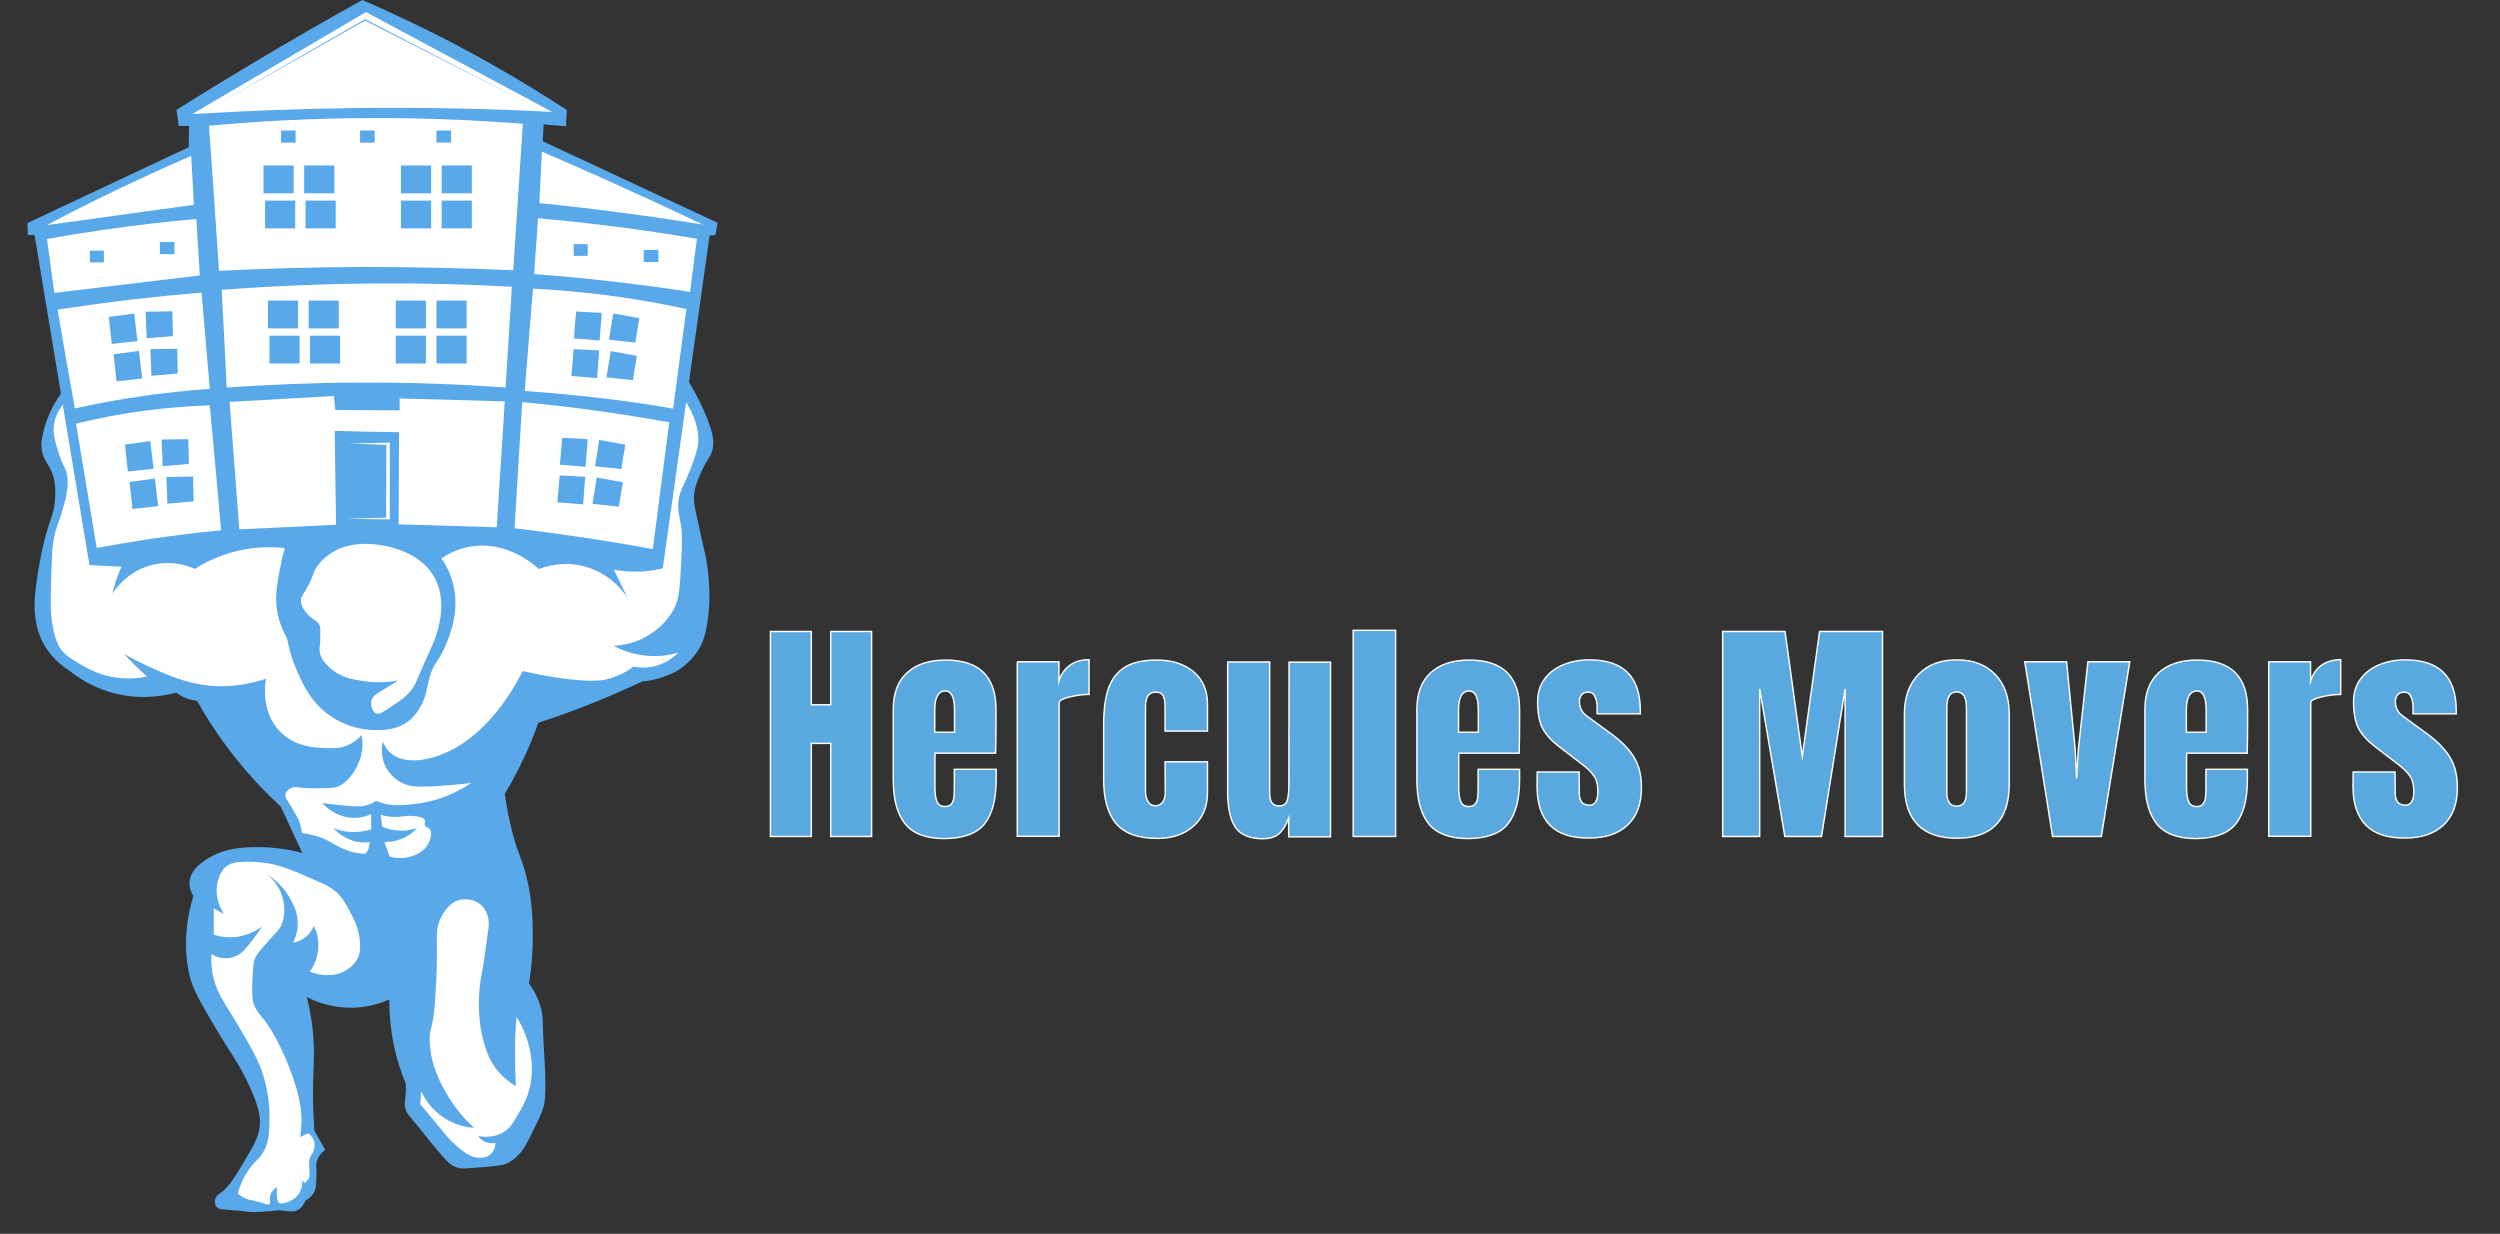<?xml version="1.0" encoding="utf-8"?>
<!-- Generator: Adobe Illustrator 26.1.0, SVG Export Plug-In . SVG Version: 6.00 Build 0)  -->
<svg version="1.1" id="Layer_1" xmlns="http://www.w3.org/2000/svg" xmlns:xlink="http://www.w3.org/1999/xlink" x="0px" y="0px"
	 viewBox="0 0 1302.5 642.8" style="enable-background:new 0 0 1302.5 642.8;" xml:space="preserve">
<rect x="0" y="0" width="1302.5" height="642.8" fill="#333333" stroke="none"/>
<style type="text/css">
	.st0{fill:#59A8EA;}
	.st1{fill:#FFFFFF;}
	.st2{fill:#59A8E0;stroke:#FFFFFF;stroke-width:0.75;stroke-miterlimit:10;}
</style>
<g>
	<path class="st0" d="M32.7,203.8c-6,7.9-8.5,15.2-9.7,19.6c-1.1,4.3-2,7.8-1,12.2c1.1,4.9,3.4,6,5.3,11.2c1.9,5.3,1.6,9.9,1.3,13.9
		c-0.5,7.4-2.6,9.4-5.6,21.5c0,0-1.3,5-2.3,10.9c-2.4,13.6-5.1,28.1,1.3,41c1.9,3.8,5.9,10.2,14.9,15.9c4.2,3.3,10.6,7.5,19.2,10.2
		c15.8,5.1,29.5,2.3,35.7,0.7c1.3,1,3.2,2.1,5.6,3c2,0.7,3.8,1.1,5.3,1.3c4.9,8.7,11.1,18.5,19.2,28.7c8.4,10.7,16.9,19.4,24.4,26.4
		c3.7,8,7.5,16.1,11.2,24.1c-8.1-2.2-15-2.8-19.8-3c-8.3-0.2-20.6-0.4-31,6.9c-2.9,2.1-7.3,5.3-7.9,10.6c-0.4,3.5,1,6.4,2,7.9
		c-0.8,2.5-1.9,6.2-2.6,10.6c-0.7,3.7-2.9,16.9,0.7,31.4c1.7,6.8,5.5,13.4,13.2,26.4c8.6,14.6,12.5,18.8,18.2,31.4
		c5,11.1,5.5,16,5,20.5c-0.7,5.5-3,9.4-7.6,17.2c-4.7,8-8.8,14.8-12.9,17.3c-0.4,0.3-2,1.1-2.6,2.9c-0.5,1.3-0.3,3.1,0.7,4.3
		s2.6,1.3,3.3,1.3c15.5,1.1,11.8,1.6,18.8,1.3c10-0.5,8.8-1.1,12.2-0.7c3.1,0.3,5.5,1,8-0.3c2.2-1.2,3.3-3.3,4-5
		c1.2-0.6,3.1-1.8,4.3-4c0.6-1,1.1-2.3,1.3-6.3c0.4-6.3-0.5-7.4,0.3-10.2c0.5-1.5,1.5-3.7,4.3-5.9c-1.9-3.3-3.7-6.6-5.6-9.9
		c-0.3-3.7-0.6-9.3-0.7-16.2c-0.2-14.8,0.9-20.3,0.3-30.4c-0.3-5.5-1.1-13.5-3.6-23.1c3.8,2,11.4,5.3,21.5,5.6
		c9.9,0.3,17.5-2.5,21.5-4.3c0,6.4,0.5,14.4,2.3,23.4c1.7,8.1,4,15,6.3,20.5c0.2,3.1,0,5.6-0.2,7.3c-0.2,2.2-0.6,3.5-0.1,5.3
		c0.5,2.2,1.7,3.6,2.3,4.3c5.7,6.8,11,13.9,16.8,20.5c2.7,3.1,4.6,5.2,7.9,6.3c2,0.6,3.6,0.5,6.6,0.3c16.3-1.1,18.2-1.7,20.5-3
		c2.9-1.7,4.7-3.6,5.9-5c1.7-1.9,2.7-3.4,7.2-12.6c3.9-7.9,4.5-9.6,5.1-12.2c0.6-2.7,0.6-4.8,0.7-7.3c0.2-12.8-0.8-19.2-1.2-32.1
		c-0.2-5.3-0.1-6-0.4-8.2c-1.2-7-4.4-12.4-6.9-15.9c1.7-10.1,2-18.8,2-25.4c-0.1-7.9-0.2-19.1-4-32.7c-2.2-8-3.6-9.2-6.3-19.2
		c-2.4-8.9-3.6-16.4-4.3-21.5c2.8-4.6,5.6-9.7,8.3-15.2c3.8-7.7,6.8-15,9.2-21.8c10.1-3.2,20.7-7.1,31.7-11.6
		c7.9-3.2,15.4-6.6,22.5-9.9c2.3-0.2,5.4-0.6,8.9-1.7c1.9-0.6,4.9-1.5,8.3-3.3c2.6-1.5,9.5-5.8,13.5-14.2c1.2-2.6,1.8-4.8,2.3-6.9
		c4.3-19,0-38.9-0.3-40.3c-0.7-3-2.3-9.5-4.6-20.5c-0.9-4.2-1.6-7.4-1-11.6c0.6-4.3,2.2-7.7,4-11.6c2.8-5.9,3.9-6.3,5-9.2
		c1.7-4.9,0.7-9.9-2.3-17.5c-5.1-13-12.5-24.3-18.5-32.4C243.8,192,138.2,197.9,32.7,203.8z"/>
	<path class="st1" d="M32.8,210.7c-2,2.6-4.3,6.4-4.8,11.3c-0.4,4.1,0.5,7.4,2.3,13.2c2.7,8.7,3.8,7.8,4.6,12.2
		c1.2,6.4-0.5,12-3,20.5c-1.7,5.7-2.6,6.5-3.6,11.6c-1,4.8-1.2,8.4-1.3,12.6c-0.6,16-0.8,24.1-0.3,28.7c1.4,12.5,4.1,16.4,5.3,17.8
		c2.3,2.9,4.8,4.4,8.9,6.9c3.7,2.2,9.6,5.8,18.2,7.3c7.1,1.2,13.2,0.6,17.5-0.3c-2-1.8-4.1-3.8-6.3-5.9c-2-2-3.9-4-5.6-5.9
		c3.1,1.8,7.8,4.3,13.5,6.9c9.2,4.1,18.7,8.4,30.7,9.6c6.1,0.6,16.7,0.8,29.7-3.6c-0.3,1.5-3.1,16.3,6.9,27.1
		c8.3,8.9,19.5,9,26.7,9.1c4.9,0.1,7.9-1,9.6-1.8c3.2-1.5,5.4-3.6,6.6-5c0.5,2.8,0.9,7.2-0.7,12.2c-2,6.4-7.5,14.3-13.9,15.2
		c-2,0.3-7.7,0.3-10.6,0.3c-0.7,0-1.1,0-1.5,0c-6.4-0.1-7.5-1.2-9.7-0.3c-1.5,0.6-3.1,2-3.3,3.6c-0.2,1.2,0.5,2.3,1,3
		c0,0,1.8,2.7,5.1,8.6c1,1.8,2.1,4.5,2.5,8.4c7.5,1,12.4,3.2,15.5,5.1c0,0,6.4,3.9,11.6,5c0.4,0.1,1.6,0.3,3,0.5s2.1,0.3,2.5,0.2
		c2.1-0.5,2.6-4.8,2.8-6.1c-1.2,0.2-2.6,0.3-4.1,0.2c-7.6-0.4-12.9-5.4-15-7.5c2.4,1,6.4,2.2,11.4,2.1c3.5-0.1,6.3-0.8,8.4-1.4
		c0-2.7,0-5.4,0-8c-2,0.9-5,2-8.7,2c-9.3,0.1-15.6-6.3-16.8-7.7c3.3,0.4,7.3,0.9,11.9,1.3c5.8,0.6,8.6,0.7,12-0.4
		c1.9-0.6,3.3-1.5,4.3-2.1c0.8,0.4,2,0.9,3.5,1.3c3.8,1.1,7.1,1.1,10.2,0.9c5-0.3,10.1-0.7,16.8-2.6c4.7-1.4,11.6-3.9,19-8.9
		c-8.2,1.1-15.1,1.5-20.3,1.8c-9.2,0.4-12.1-0.1-15.2-1.5c-1.5-0.7-7-3.5-9.7-9.9c-2.2-5.3-1.3-10.2-0.9-11.9
		c0.5,1.4,1.6,3.7,3.7,5.6c3.2,3,7,3.6,8.8,3.9c11.5,1.8,25.3-6.2,25.3-6.2c19.5-11.3,30.9-31.8,35-40.1c9.2,2.2,17,3.4,22.8,4.1
		c14.1,1.7,19,0.8,21.8,0c6-1.6,10.5-4.4,13.2-6.4c2.1,0.4,5,0.8,8.3,0.3c7.9-1,13.1-5.7,15-7.6c-3.3,1-8.1,2-13.7,1.8
		c-9.3-0.2-16.4-3.4-20.1-5.4c3.1-0.1,7.9-0.6,13.2-2.8c2.5-1.1,12.9-5.7,18.5-16.7c2.6-5.1,2.9-10.8,3.5-22.1
		c0.6-11.6,0.9-17.4-0.5-24c-0.4-2.1-1.3-5.3-0.8-9.7c0.5-4.2,2-7.1,3.3-9.9c3.5-7.4,5.8-14.5,6.4-17.2c1.3-5.2,1.2-13.2-5.9-24.8
		C249.4,209.5,141.1,210.1,32.8,210.7z"/>
	<path class="st0" d="M93.1,65.6c1.8,0,3.6,0,5.4,0c-0.1,3.7-0.1,7.4-0.2,11.1c-28,13.2-56,26.3-84,39.5c0.1,2.1,0.1,4.1,0.2,6.2
		c1.2,0,2.3,0,3.5,0c9.5,57.3,19.1,114.6,28.6,172c5.6,0.3,11.2,0.6,16.7,0.9c-1,2.1-2,4.5-2.9,7.3c-0.8,2.4-1.3,4.6-1.8,6.6
		c1.4-2.1,8-11.9,21.1-15c10.5-2.4,19,0.9,21.8,2.2c4.8-3,12.5-7.1,22.7-9.5c10.1-2.3,18.6-2,24.2-1.3c-0.7,2.3-1.6,5.8-2.4,10.1
		c-1.6,8.1-2.8,14.5-1.7,22.1c0.5,3.4,1.8,8.7,5.3,14.9c0.7,4.2,2.2,10.3,5.3,17.2c3.2,7.2,7.3,16.3,17.2,23.1
		c2.6,1.8,10.5,6.8,21.5,7.3c4.4,0.2,12.4,0.6,19.2-4.6c3.1-2.4,4.9-5.2,5.9-6.9c3.7-6,3.4-10.2,5.3-16.5c2.3-7.6,4.2-7,7.9-15.5
		c2.2-5,7.7-17.7,4.3-32c-1.4-6-4-10.7-6.2-13.9c3.5-2.3,8.9-5.3,16.1-6.3c18.6-2.6,32.4,9.8,34.7,11.9c3-1.2,13-4.7,25.1-1
		c13,4,19.5,13.6,21.1,16.2c-1.2-2.5-2.4-5-3.6-7.6c-1.2-2.5-2.4-4.9-3.6-7.3c3.7,0.7,8.4,1.2,13.9,1c4.5-0.2,8.4-0.9,11.6-1.7
		c8.1-57.8,16.3-115.6,24.4-173.4c1-0.1,2-0.2,3-0.2c0.4-2.1,0.8-4.2,1.2-6.4c-30.4-14.2-60.7-28.3-91.1-42.5
		c0.1-2.9,0.3-5.9,0.4-8.8c3.9,0.3,7.8,0.7,11.7,1c0.1-2.8,0.3-5.7,0.4-8.5c-24.7-16.1-52.4-32.1-83.2-46.7
		c-7.9-3.7-15.7-7.3-23.3-10.6c-19.1,10.6-38.4,21.7-58.1,33.5c-13.2,7.9-26.2,15.8-38.8,23.8C92.4,60,92.8,62.8,93.1,65.6z"/>
	<path class="st1" d="M30,161.3c12.6-1.9,25.6-3.7,39-5.3c12.3-1.4,24.3-2.6,36-3.6c1.4,16.7,2.9,33.5,4.3,50.2
		c-10.7,0.8-22.1,1.9-34,3.6c-13,1.8-25.1,4.1-36.3,6.6C35.9,195.6,32.9,178.5,30,161.3z"/>
	<path class="st1" d="M39.6,220.7c11.2-2.7,23.6-5.2,37.3-6.9c11.6-1.5,22.4-2.3,32.4-2.6c2,21.7,4,43.4,5.9,65.1
		c-12,1.1-24.6,2.7-37.7,4.6c-9.3,1.4-18.4,3-27.1,4.6C46.8,263.9,43.2,242.3,39.6,220.7z"/>
	<path class="st1" d="M277.7,150.4c13.9,0.7,28.9,2,44.9,4.3c12.4,1.8,24.1,3.9,35,6.3c-2.3,17.3-4.6,34.6-6.9,51.9
		c-13.1-2.3-26.8-4.3-41.3-5.9c-12.4-1.4-24.5-2.5-36-3.3C274.8,185.8,276.2,168.1,277.7,150.4z"/>
	<path class="st1" d="M272.1,209.5c12.7,1.2,26,2.7,39.6,4.6c12.8,1.8,25.1,3.8,37,5.9c-2.9,22-5.7,44-8.6,66.1
		c-12.9-2.4-26.2-4.6-40-6.6c-10.9-1.6-21.6-3-32-4.3C269.4,253.3,270.7,231.4,272.1,209.5z"/>
	<path class="st1" d="M280.3,113.7c-0.7,9.7-1.3,19.4-2,29.1c13.5,1,27.5,2.3,41.9,4c13.6,1.6,26.7,3.3,39.3,5.3
		c1.2-9.2,2.4-18.5,3.6-27.7c-14.4-2.4-29.3-4.7-44.9-6.6C305.3,116.1,292.6,114.8,280.3,113.7z"/>
	<path class="st1" d="M282.3,79c-0.4,8.9-0.9,17.8-1.3,26.8c14.6,1.5,29.6,3.2,44.9,5.3c13.8,1.8,27.2,3.8,40.3,5.9
		c-17-8.1-34.4-16.1-52.2-24.1C303.4,88.2,292.8,83.5,282.3,79z"/>
	<path class="st1" d="M108.9,65.5c26-2.4,54.3-3.9,84.6-4c28.1-0.1,54.5,1.1,78.9,3c-1.7,25.4-3.3,50.9-5,76.3
		c-25-1.1-51.1-1.7-78.3-1.7c-26,0.1-51,0.8-75,2C112.4,115.9,110.7,90.7,108.9,65.5z"/>
	<path class="st1" d="M115.5,151c25.1-1.9,51.8-3.1,79.9-3.3c25-0.2,48.8,0.4,71.3,1.7c-1.1,17.5-2.2,35-3.3,52.5
		c-23.5-1.7-48.8-2.7-75.6-2.6c-24.6,0.1-47.9,1.1-69.7,2.6C117.3,185,116.4,168,115.5,151z"/>
	<path class="st1" d="M100.2,59.4c30.2-17.7,60.3-35.4,90.5-53.1c32.3,17.3,64.6,34.6,96.9,52c-32.5-1.7-66.9-2.4-103-2
		C155.3,56.7,127.1,57.8,100.2,59.4z"/>
	<path class="st1" d="M99.6,81.2c0.5,8.5,1,17,1.4,25.5c-25.5,3.5-51.1,7-76.6,10.6c7.5-4,15.2-8,23.1-11.9
		C65.2,96.6,82.6,88.6,99.6,81.2z"/>
	<path class="st1" d="M102.3,114.1c0.6,9.8,1.2,19.6,1.8,29.4c-25.3,3-50.5,6.1-75.8,9.1c-1.3-9.4-2.5-18.7-3.8-28.1
		c9-1.6,18.2-3.1,27.6-4.5C69.4,117.5,86.2,115.5,102.3,114.1z"/>
	<rect x="46.8" y="130.6" class="st0" width="7.3" height="6.1"/>
	<rect x="83.3" y="126.1" class="st0" width="7.6" height="6.3"/>
	<rect x="146.4" y="68" class="st0" width="7.6" height="6.3"/>
	<rect x="187.6" y="68" class="st0" width="7.6" height="6.3"/>
	<rect x="227.4" y="68" class="st0" width="7.6" height="6.3"/>
	<rect x="298.9" y="127.2" class="st0" width="7.3" height="6.1"/>
	<rect x="335.4" y="130.2" class="st0" width="7.6" height="6.3"/>
	<path class="st0" d="M56.7,165.1c4.4-0.6,8.8-1.2,13.2-1.8c0.6,4.8,1.1,9.6,1.7,14.4c-4.5,0.5-8.9,1-13.4,1.5
		C57.7,174.4,57.2,169.8,56.7,165.1z"/>
	<path class="st0" d="M75.9,162.4c4.6-0.1,9.2-0.1,13.9-0.2c0.1,4.3,0.2,8.6,0.3,12.9c-4.6,0.4-9.1,0.8-13.7,1.2
		C76.2,171.7,76,167.1,75.9,162.4z"/>
	<path class="st0" d="M59.2,184.6c4.4-0.6,8.8-1.2,13.2-1.8c0.6,4.8,1.1,9.6,1.7,14.4c-4.5,0.5-8.9,1-13.4,1.5
		C60.2,193.9,59.7,189.2,59.2,184.6z"/>
	<path class="st0" d="M78.4,181.9c4.6-0.1,9.2-0.1,13.9-0.2c0.1,4.3,0.2,8.6,0.3,12.9c-4.6,0.4-9.1,0.8-13.7,1.2
		C78.7,191.2,78.5,186.5,78.4,181.9z"/>
	<path class="st0" d="M65.1,231.6c4.4-0.6,8.8-1.2,13.2-1.8c0.6,4.8,1.1,9.6,1.7,14.4c-4.5,0.5-8.9,1-13.4,1.5
		C66.1,241,65.6,236.3,65.1,231.6z"/>
	<path class="st0" d="M84.2,229c4.6-0.1,9.2-0.1,13.9-0.2c0.1,4.3,0.2,8.6,0.3,12.9c-4.6,0.4-9.1,0.8-13.7,1.2
		C84.6,238.2,84.4,233.6,84.2,229z"/>
	<path class="st0" d="M67.5,251.1c4.4-0.6,8.8-1.2,13.2-1.8c0.6,4.8,1.1,9.6,1.7,14.4c-4.5,0.5-8.9,1-13.4,1.5
		C68.5,260.5,68,255.8,67.5,251.1z"/>
	<path class="st0" d="M86.7,248.5c4.6-0.1,9.2-0.1,13.9-0.2c0.1,4.3,0.2,8.6,0.3,12.9c-4.6,0.4-9.1,0.8-13.7,1.2
		C87,257.7,86.9,253.1,86.7,248.5z"/>
	<path class="st0" d="M292.9,228.1c4.4,0.2,8.9,0.5,13.3,0.7c-0.4,4.8-0.7,9.6-1.1,14.4c-4.5-0.4-8.9-0.7-13.4-1.1
		C292.1,237.5,292.5,232.8,292.9,228.1z"/>
	<path class="st0" d="M312.2,229.2c4.5,0.8,9.1,1.7,13.6,2.5c-0.7,4.2-1.4,8.5-2.1,12.7c-4.6-0.5-9.1-1-13.7-1.5
		C310.8,238.3,311.5,233.8,312.2,229.2z"/>
	<path class="st0" d="M291.6,247.7c4.4,0.2,8.9,0.5,13.3,0.7c-0.4,4.8-0.7,9.6-1.1,14.4c-4.5-0.4-8.9-0.7-13.4-1.1
		C290.8,257.1,291.2,252.4,291.6,247.7z"/>
	<path class="st0" d="M310.9,248.8c4.5,0.8,9.1,1.7,13.6,2.5c-0.7,4.2-1.4,8.5-2.1,12.7c-4.6-0.5-9.1-1-13.7-1.5
		C309.5,257.9,310.2,253.4,310.9,248.8z"/>
	<path class="st0" d="M300.2,162.3c4.4,0.2,8.9,0.5,13.3,0.7c-0.4,4.8-0.7,9.6-1.1,14.4c-4.5-0.4-8.9-0.7-13.4-1.1
		C299.3,171.6,299.7,167,300.2,162.3z"/>
	<path class="st0" d="M319.5,163.3c4.5,0.8,9.1,1.7,13.6,2.5c-0.7,4.2-1.4,8.5-2.1,12.7c-4.6-0.5-9.1-1-13.7-1.5
		C318,172.5,318.7,167.9,319.5,163.3z"/>
	<path class="st0" d="M298.9,181.9c4.4,0.2,8.9,0.5,13.3,0.7c-0.4,4.8-0.7,9.6-1.1,14.4c-4.5-0.4-8.9-0.7-13.4-1.1
		C298.1,191.2,298.5,186.6,298.9,181.9z"/>
	<path class="st0" d="M318.2,182.9c4.5,0.8,9.1,1.7,13.6,2.5c-0.7,4.2-1.4,8.5-2.1,12.7c-4.6-0.5-9.1-1-13.7-1.5
		C316.7,192.1,317.5,187.5,318.2,182.9z"/>
	<rect x="137.3" y="86.2" class="st0" width="15.7" height="14.5"/>
	<rect x="158.5" y="86.2" class="st0" width="15.7" height="14.5"/>
	<rect x="208.9" y="86.2" class="st0" width="15.7" height="14.5"/>
	<rect x="230.1" y="86.2" class="st0" width="15.7" height="14.5"/>
	<rect x="208.9" y="104.5" class="st0" width="15.7" height="14.5"/>
	<rect x="230.1" y="104.5" class="st0" width="15.7" height="14.5"/>
	<rect x="138.1" y="104.5" class="st0" width="15.7" height="14.5"/>
	<rect x="159.2" y="104.5" class="st0" width="15.7" height="14.5"/>
	<rect x="139.6" y="156.6" class="st0" width="15.7" height="14.5"/>
	<rect x="160.8" y="156.6" class="st0" width="15.7" height="14.5"/>
	<rect x="206.2" y="156.6" class="st0" width="15.7" height="14.5"/>
	<rect x="227.4" y="156.6" class="st0" width="15.7" height="14.5"/>
	<rect x="206.2" y="174.9" class="st0" width="15.7" height="14.5"/>
	<rect x="227.4" y="174.9" class="st0" width="15.7" height="14.5"/>
	<rect x="140.4" y="174.9" class="st0" width="15.7" height="14.5"/>
	<rect x="161.5" y="174.9" class="st0" width="15.7" height="14.5"/>
	<path class="st0" d="M113.9,53.9c25.4-14.6,50.8-29.2,76.3-43.9c29.2,15.1,58.3,30.2,87.5,45.2c-29.2-14.8-58.3-29.7-87.5-44.5
		C164.7,25.2,139.3,39.6,113.9,53.9z"/>
	<path class="st1" d="M181.4,231c7.2-0.1,14.4-0.2,21.7-0.4c0,13.3,0,26.7,0,40c-7.7-0.1-15.3-0.2-23-0.3c7-0.2,14.1-0.4,21.1-0.6
		c0-12.6,0.1-25.3,0.1-37.9C194.7,231.5,188.1,231.3,181.4,231z"/>
	<path class="st1" d="M119.6,209.4c18.1-1,36.3-2.1,54.4-3.1c0.2,2.4,0.4,4.8,0.7,7.3c11.2,0.1,22.3,0.1,33.5,0.2c0-2.1,0-4.1,0-6.2
		c18.3,0.5,36.6,1,54.8,1.5c-1.4,21.9-2.8,43.7-4.2,65.6c-17-0.5-34.1-1-51.1-1.5c0.1-16,0.1-32,0.2-48c-11.2-0.2-22.3-0.4-33.5-0.7
		c0.2,16.3,0.4,32.6,0.7,48.9c-16.8,0.8-33.6,1.6-50.4,2.4C123,253.7,121.3,231.6,119.6,209.4z"/>
	<path class="st1" d="M164.7,295.9c2.6-4.1,5.9-6.4,7.5-7.5c8.9-6.1,19.8-5.1,22.9-4.8c3,0.3,23.6,2.2,31.7,18.1
		c6.4,12.7,1.2,27.1-0.4,31.7c-0.6,1.6-0.3,0.6-6.6,15c-3.4,7.8-3.9,9.2-5.7,11.4c-2.7,3.4-5.9,5.5-12.3,9.7c-3.1,2-4.5,2.7-5.8,2.2
		c-2.2-0.9-3.3-4.7-2.2-7.5c0.7-1.7,2-2.4,6.6-5.3c3.2-2,5.7-3.5,7-4.4c-7.5,1.4-13.7,1-17.6,0.4c-5.7-0.8-12.9-1.9-18.5-7.5
		c-1.8-1.8-4.5-4.5-4.8-8.4c-0.2-2,0.4-2.9,0.4-7.5c0-3.1,0.1-4.6-0.4-5.7c-1.2-2.8-3.3-2.5-6.2-5.7c-1.2-1.4-3.4-3.9-3.5-7
		c-0.1-2.5,1.3-3.2,4-8.4C163.4,299.7,162.8,299,164.7,295.9z"/>
	<path class="st1" d="M198.4,424.5c0.2,2.1,0.4,4.1,0.7,6.2c1.8,0.8,4.5,1.7,7.9,2c4.6,0.4,8.2-0.6,10.3-1.3
		c-1.3,1.4-3.7,3.7-7.3,5.3c-4.1,1.8-7.7,2-9.7,2c0.9,2.5,1.8,5,2.6,7.5c2.1,0.6,6,1.5,10.6,0.2c1.5-0.4,7.4-2,9.9-7.3
		c1-2.1,2-5.8,0.4-7.3c-0.8-0.8-1.9-0.7-2.4-1.8c-0.5-1,0.3-1.7,0-2.6c-0.2-0.5-0.8-1.7-5.5-2.2c-4.9-0.5-6.6,0.6-11,0.4
		C203.5,425.6,201.2,425.3,198.4,424.5z"/>
	<path class="st1" d="M269.1,529.8c1.6,2.5,3.7,6.3,5.3,11.2c1.3,3.9,4.2,13.2,1.8,24.7c-1.4,6.7-4.1,11.2-6.6,15.4
		c-2.5,4.3-4.1,6.9-7.3,8.8c-5.1,3.1-10.8,2.4-13.2,2c0.5,0.7,2,2.5,4.6,3.3c1.9,0.6,3.6,0.4,4.4,0.2c0,0.8-0.1,3.8-2.4,5.9
		c-2.5,2.3-5.8,1.9-7.3,1.8c-1.2-0.1-5-0.7-12.3-7.7c-3.1-2.9-4.4-4.8-10.1-11.7c-3-3.6-5.4-6.5-7-8.4c0.1-2.3,0.3-4.6,0.4-6.8
		c1.3,2.8,4.8,9.5,12.6,14.3c6.1,3.8,11.9,4.6,15,4.8c-7.1-6.5-11.5-12.9-14.1-17.4c-3.1-5.3-8.4-14.6-9-27.1
		c-0.4-7.5,1.5-5.9,2.6-19.8c1.4-16.1,1.1-31.3,1.1-31.3c-0.1-5-0.3-8.7,1.8-13.2c0.9-1.9,4.1-9,11-10.1c3.6-0.6,8,0.4,10.8,3.3
		c1.6,1.7,2.3,3.6,2.6,4.4c1.2,3.3,0.8,6.1,0.7,7.3c-1.8,13.2-2.7,19.8-3.3,22.5s-3.4,16.5-0.2,32.4c2.3,11.3,6.2,16.6,7.5,18.3
		c3.6,4.6,7.6,7.4,10.3,9c-0.3-5.1-0.5-10.6-0.4-16.3C268.2,542.5,268.6,535.9,269.1,529.8z"/>
	<path class="st1" d="M161.4,506.2c1.4,0.6,10.5,4.1,18.5-0.4c1.3-0.8,5-2.9,6.8-7.3c1-2.5,1-4.6,0.9-6.8
		c-0.3-7.3-3.2-12.9-5.5-17.2c-2.1-3.8-3.3-6.1-5.7-8.6c-2.8-2.9-5.6-4.5-13-7.7c-9.9-4.3-14.8-6.4-21.1-7.9c0,0-8.6-2-18.3-1.1
		c-1.3,0.1-3.2,0.4-5.1,1.5c-3.9,2.4-5,6.9-5.5,8.8c-2,7.9,2.1,14.9,3.3,16.7c-1.8-1-3.5-1.9-5.3-2.9c0,4.6,0,9.1,0,13.7
		c2,0.6,4.4,1.2,7.3,1.3c8.6,0.4,15.1-3.6,17.8-5.5c-2.8,4.2-5.4,7.6-7.5,10.1c-1.9,2.3-3.2,3.7-5.3,4.8c-3.1,1.6-5.9,1.6-6.8,1.5
		c-3.4-0.1-5.8-1.5-6.8-2.2c-0.1,2-0.1,5,0.4,8.6c1.6,11.4,6.7,16.7,15.6,32.1c6.1,10.5,9.2,16,11.4,23.8c0.9,3.2,3.1,11.2,2.9,21.6
		c-0.1,7.2-0.3,12.4-3.5,17.6c-2.3,3.7-4.3,4.3-7.5,9c-3.1,4.6-4.7,9-5.5,12.1c0.6,0.6,1.7,1.4,3.1,2.2c2.2,1.2,3.3,1,7,2
		c4.3,1.1,5.6,2.1,6.4,1.3c0.9-0.8-0.1-2.2,0.4-4.4c0.5-2.1,2.1-3.5,3.5-4.4c-0.2,2-0.2,3.7,0,5.1c0.3,2.3,0.7,2.7,0.9,2.9
		c1.3,1.1,3.7,0.1,5.1-0.4c1.1-0.5,3.3-1.4,5.1-3.7c2.3-3.2,2.1-6.6,2-7.5c0.4,0.5,0.8,1,1.2,1.5c0.8-0.5,1.9-1.4,2.4-2.8
		c0.4-1,0.3-1.6,0.2-4c-0.2-3.4-0.2-5.2,0.2-6.4c0.6-1.6,1.1-1.4,1.8-3.3c0.3-0.8,0.9-2.4,0.7-4.2c-0.4-2.9-2.6-4.8-3.3-5.3
		c-1.4,0.7-2.8,1.3-4.2,2c0.3-2,0.6-4.8,0.7-8.1c0-3.9-0.3-9.8-3.3-19.4c-3.3-10.5-10.1-26.7-17.9-35.7c-0.7-0.8-2.1-2.4-3.3-5
		c-0.8-1.8-1.5-4.3-1.1-13.2c0.3-6.5,0.4-9.7,1.5-12.1c0.8-1.7,2.6-3.8,6.2-7.9c5.2-6,5.7-5.9,6.8-7.9c3-5.5,2-11.3,1.8-13
		c-1.3-8.3-7-13.2-8.6-14.5c3.4,2.2,8.9,6.4,12.6,13.7c1.5,3,3.6,7.2,3.3,13c-0.2,3.9-1.5,7-2.4,8.8c1.3-0.2,3.7-0.8,6.2-2.6
		c2.9-2.2,4.2-5,4.6-6.2c1,2,2.5,5.8,2.4,10.8C165.7,499.7,162.7,504.4,161.4,506.2z"/>
</g>
<g>
	<path class="st2" d="M401.4,435.8V329h21.3v38.2h10.1V329h21.3v106.8h-21.3v-48.5h-10.1v48.5H401.4z"/>
	<path class="st2" d="M471.5,429.1c-4.1-5.1-6.1-12.8-6.1-23v-36.5c0-8.4,2.4-14.7,7.2-19.1c4.8-4.4,11.5-6.6,20.1-6.6
		c17.5,0,26.2,8.6,26.2,25.7v6.6c0,6.6-0.1,12-0.2,16.2h-31.6v17.7c0,3.2,0.3,5.6,1,7.4c0.7,1.8,2.1,2.7,4.2,2.7
		c1.7,0,2.8-0.5,3.5-1.5c0.7-1,1.1-2.1,1.2-3.4c0.1-1.3,0.2-3.2,0.2-5.7v-8.8H519v5.2c0,10.6-2.1,18.4-6.2,23.4
		c-4.1,5-11.2,7.5-21.2,7.5C482.2,436.8,475.5,434.2,471.5,429.1z M497.3,381.5v-11.7c0-6.5-1.6-9.8-4.8-9.8c-3.6,0-5.5,3.3-5.5,9.8
		v11.7H497.3z"/>
	<path class="st2" d="M529.9,344.8h21.8v10.1c1.1-3.6,3-6.3,5.7-8.3c2.7-1.9,6-2.9,10-2.9v18.1c-3.1,0-6.4,0.4-10.1,1.3
		c-3.7,0.9-5.5,1.9-5.5,3v69.6h-21.8V344.8z"/>
	<path class="st2" d="M581.6,429.2c-4.4-5.1-6.6-12.8-6.6-23.2v-28.1c0-7.9,0.8-14.3,2.5-19.2c1.7-4.9,4.6-8.6,8.6-11.1
		c4-2.5,9.6-3.7,16.7-3.7c7.8,0,14.1,2,19,6.1c4.9,4.1,7.3,9.7,7.3,17v13.9h-22.1V368c0-2.4-0.3-4.2-1-5.5c-0.7-1.3-1.9-1.9-3.9-1.9
		c-3.6,0-5.3,2.5-5.3,7.6v44.1c0,2.1,0.4,3.8,1.3,5.3c0.9,1.5,2.2,2.2,3.9,2.2c1.7,0,3-0.7,3.9-2.1c0.9-1.4,1.3-3.2,1.2-5.5
		l-0.1-15.3h22.1v15.9c0,7.5-2.4,13.3-7.3,17.6c-4.8,4.3-11.1,6.4-18.8,6.4C593.2,436.8,586,434.3,581.6,429.2z"/>
	<path class="st2" d="M643.4,430.7c-2.5-4.1-3.8-10.1-3.8-18.1v-67.7h21.9v63.4c0,0.6,0,2.1,0,4.7c0,2.5,0.4,4.3,1.2,5.3
		c0.8,1,2,1.6,3.7,1.6c2.2,0,3.6-0.9,4.2-2.8c0.6-1.9,0.9-4.5,0.9-8v-0.7l0.1-63.4h21.6v91h-21.8v-9.7c-1.5,3.8-3.2,6.5-5.2,8.2
		c-2,1.7-4.9,2.5-8.8,2.5C650.6,436.8,646,434.7,643.4,430.7z"/>
	<path class="st2" d="M705,435.8V328.4h22.1v107.4H705z"/>
	<path class="st2" d="M744.3,429.1c-4.1-5.1-6.1-12.8-6.1-23v-36.5c0-8.4,2.4-14.7,7.2-19.1c4.8-4.4,11.5-6.6,20.1-6.6
		c17.5,0,26.2,8.6,26.2,25.7v6.6c0,6.6-0.1,12-0.2,16.2H760v17.7c0,3.2,0.3,5.6,1,7.4c0.7,1.8,2.1,2.7,4.2,2.7
		c1.7,0,2.8-0.5,3.5-1.5c0.7-1,1.1-2.1,1.2-3.4c0.1-1.3,0.2-3.2,0.2-5.7v-8.8h21.6v5.2c0,10.6-2.1,18.4-6.2,23.4
		c-4.1,5-11.2,7.5-21.2,7.5C755.1,436.8,748.4,434.2,744.3,429.1z M770.2,381.5v-11.7c0-6.5-1.6-9.8-4.8-9.8c-3.6,0-5.5,3.3-5.5,9.8
		v11.7H770.2z"/>
	<path class="st2" d="M800.8,409.4l0.1-7.2h21.8l0.1,10.7c0,2.2,0.4,3.8,1.2,4.9c0.8,1.1,2.2,1.7,4.1,1.7c2.9,0,4.4-2.4,4.4-7.1
		c0-3.5-0.7-6.2-2.1-8.2c-1.4-2-3.5-4.1-6.5-6.3l-11.6-8.9c-4-3.1-6.8-6.2-8.6-9.5c-1.7-3.3-2.6-7.9-2.6-13.9
		c0-4.6,1.2-8.6,3.7-11.9c2.4-3.3,5.7-5.7,9.8-7.4c4.1-1.7,8.6-2.5,13.5-2.5c17.7,0,26.5,8.8,26.5,26.4v1.7h-22.5v-3.5
		c0-2.2-0.4-4-1.1-5.5c-0.7-1.5-1.9-2.3-3.5-2.3c-1.5,0-2.6,0.4-3.4,1.3c-0.8,0.9-1.2,2.1-1.2,3.5c0,3.3,1.3,5.9,3.9,7.7l13.4,9.8
		c4.8,3.6,8.5,7.4,11.1,11.6c2.6,4.2,3.9,9.5,3.9,15.8c0,8.5-2.4,15-7.2,19.5c-4.8,4.6-11.5,6.8-20.1,6.8
		C809.7,436.8,800.8,427.7,800.8,409.4z"/>
	<path class="st2" d="M897.5,435.8V329H930l9,65.1l9-65.1h32.8v106.8h-19.5v-76.9l-12.3,76.9h-19.1l-13.1-76.9v76.9H897.5z"/>
	<path class="st2" d="M992.2,408.6V372c0-8.6,2.4-15.5,7.3-20.6s11.5-7.6,20-7.6s15.1,2.5,20,7.6s7.3,12,7.3,20.6v36.5
		c0,18.8-9.1,28.2-27.2,28.2S992.2,427.4,992.2,408.6z M1023.3,418.1c0.8-1.2,1.2-2.9,1.2-5.1v-44.5c0-5.3-1.7-8-5.1-8
		c-3.4,0-5.1,2.7-5.1,8V413c0,2.2,0.4,3.9,1.2,5.1c0.8,1.2,2.1,1.9,3.9,1.9S1022.4,419.4,1023.3,418.1z"/>
	<path class="st2" d="M1069.4,435.8l-14.5-91h21.8l4.5,46l0.7,14.8l0.9-14.9l5-45.9h21.8l-14.8,91H1069.4z"/>
	<path class="st2" d="M1123.6,429.1c-4.1-5.1-6.1-12.8-6.1-23v-36.5c0-8.4,2.4-14.7,7.2-19.1c4.8-4.4,11.5-6.6,20.1-6.6
		c17.5,0,26.2,8.6,26.2,25.7v6.6c0,6.6-0.1,12-0.2,16.2h-31.6v17.7c0,3.2,0.3,5.6,1,7.4c0.7,1.8,2.1,2.7,4.2,2.7
		c1.7,0,2.8-0.5,3.5-1.5c0.7-1,1.1-2.1,1.2-3.4c0.1-1.3,0.2-3.2,0.2-5.7v-8.8h21.6v5.2c0,10.6-2.1,18.4-6.2,23.4
		c-4.1,5-11.2,7.5-21.2,7.5C1134.3,436.8,1127.6,434.2,1123.6,429.1z M1149.4,381.5v-11.7c0-6.5-1.6-9.8-4.8-9.8
		c-3.6,0-5.5,3.3-5.5,9.8v11.7H1149.4z"/>
	<path class="st2" d="M1182,344.8h21.8v10.1c1.1-3.6,3-6.3,5.7-8.3c2.7-1.9,6-2.9,10-2.9v18.1c-3.1,0-6.4,0.4-10.1,1.3
		c-3.7,0.9-5.5,1.9-5.5,3v69.6H1182V344.8z"/>
	<path class="st2" d="M1225.9,409.4l0.1-7.2h21.8l0.1,10.7c0,2.2,0.4,3.8,1.2,4.9c0.8,1.1,2.2,1.7,4.1,1.7c2.9,0,4.4-2.4,4.4-7.1
		c0-3.5-0.7-6.2-2.1-8.2c-1.4-2-3.5-4.1-6.5-6.3l-11.6-8.9c-4-3.1-6.8-6.2-8.6-9.5c-1.7-3.3-2.6-7.9-2.6-13.9
		c0-4.6,1.2-8.6,3.7-11.9c2.4-3.3,5.7-5.7,9.8-7.4c4.1-1.7,8.6-2.5,13.5-2.5c17.7,0,26.5,8.8,26.5,26.4v1.7h-22.5v-3.5
		c0-2.2-0.4-4-1.1-5.5c-0.7-1.5-1.9-2.3-3.5-2.3c-1.5,0-2.6,0.4-3.4,1.3c-0.8,0.9-1.2,2.1-1.2,3.5c0,3.3,1.3,5.9,3.9,7.7l13.4,9.8
		c4.8,3.6,8.5,7.4,11.1,11.6c2.6,4.2,3.9,9.5,3.9,15.8c0,8.5-2.4,15-7.2,19.5c-4.8,4.6-11.5,6.8-20.1,6.8
		C1234.9,436.8,1225.9,427.7,1225.9,409.4z"/>
</g>
</svg>
